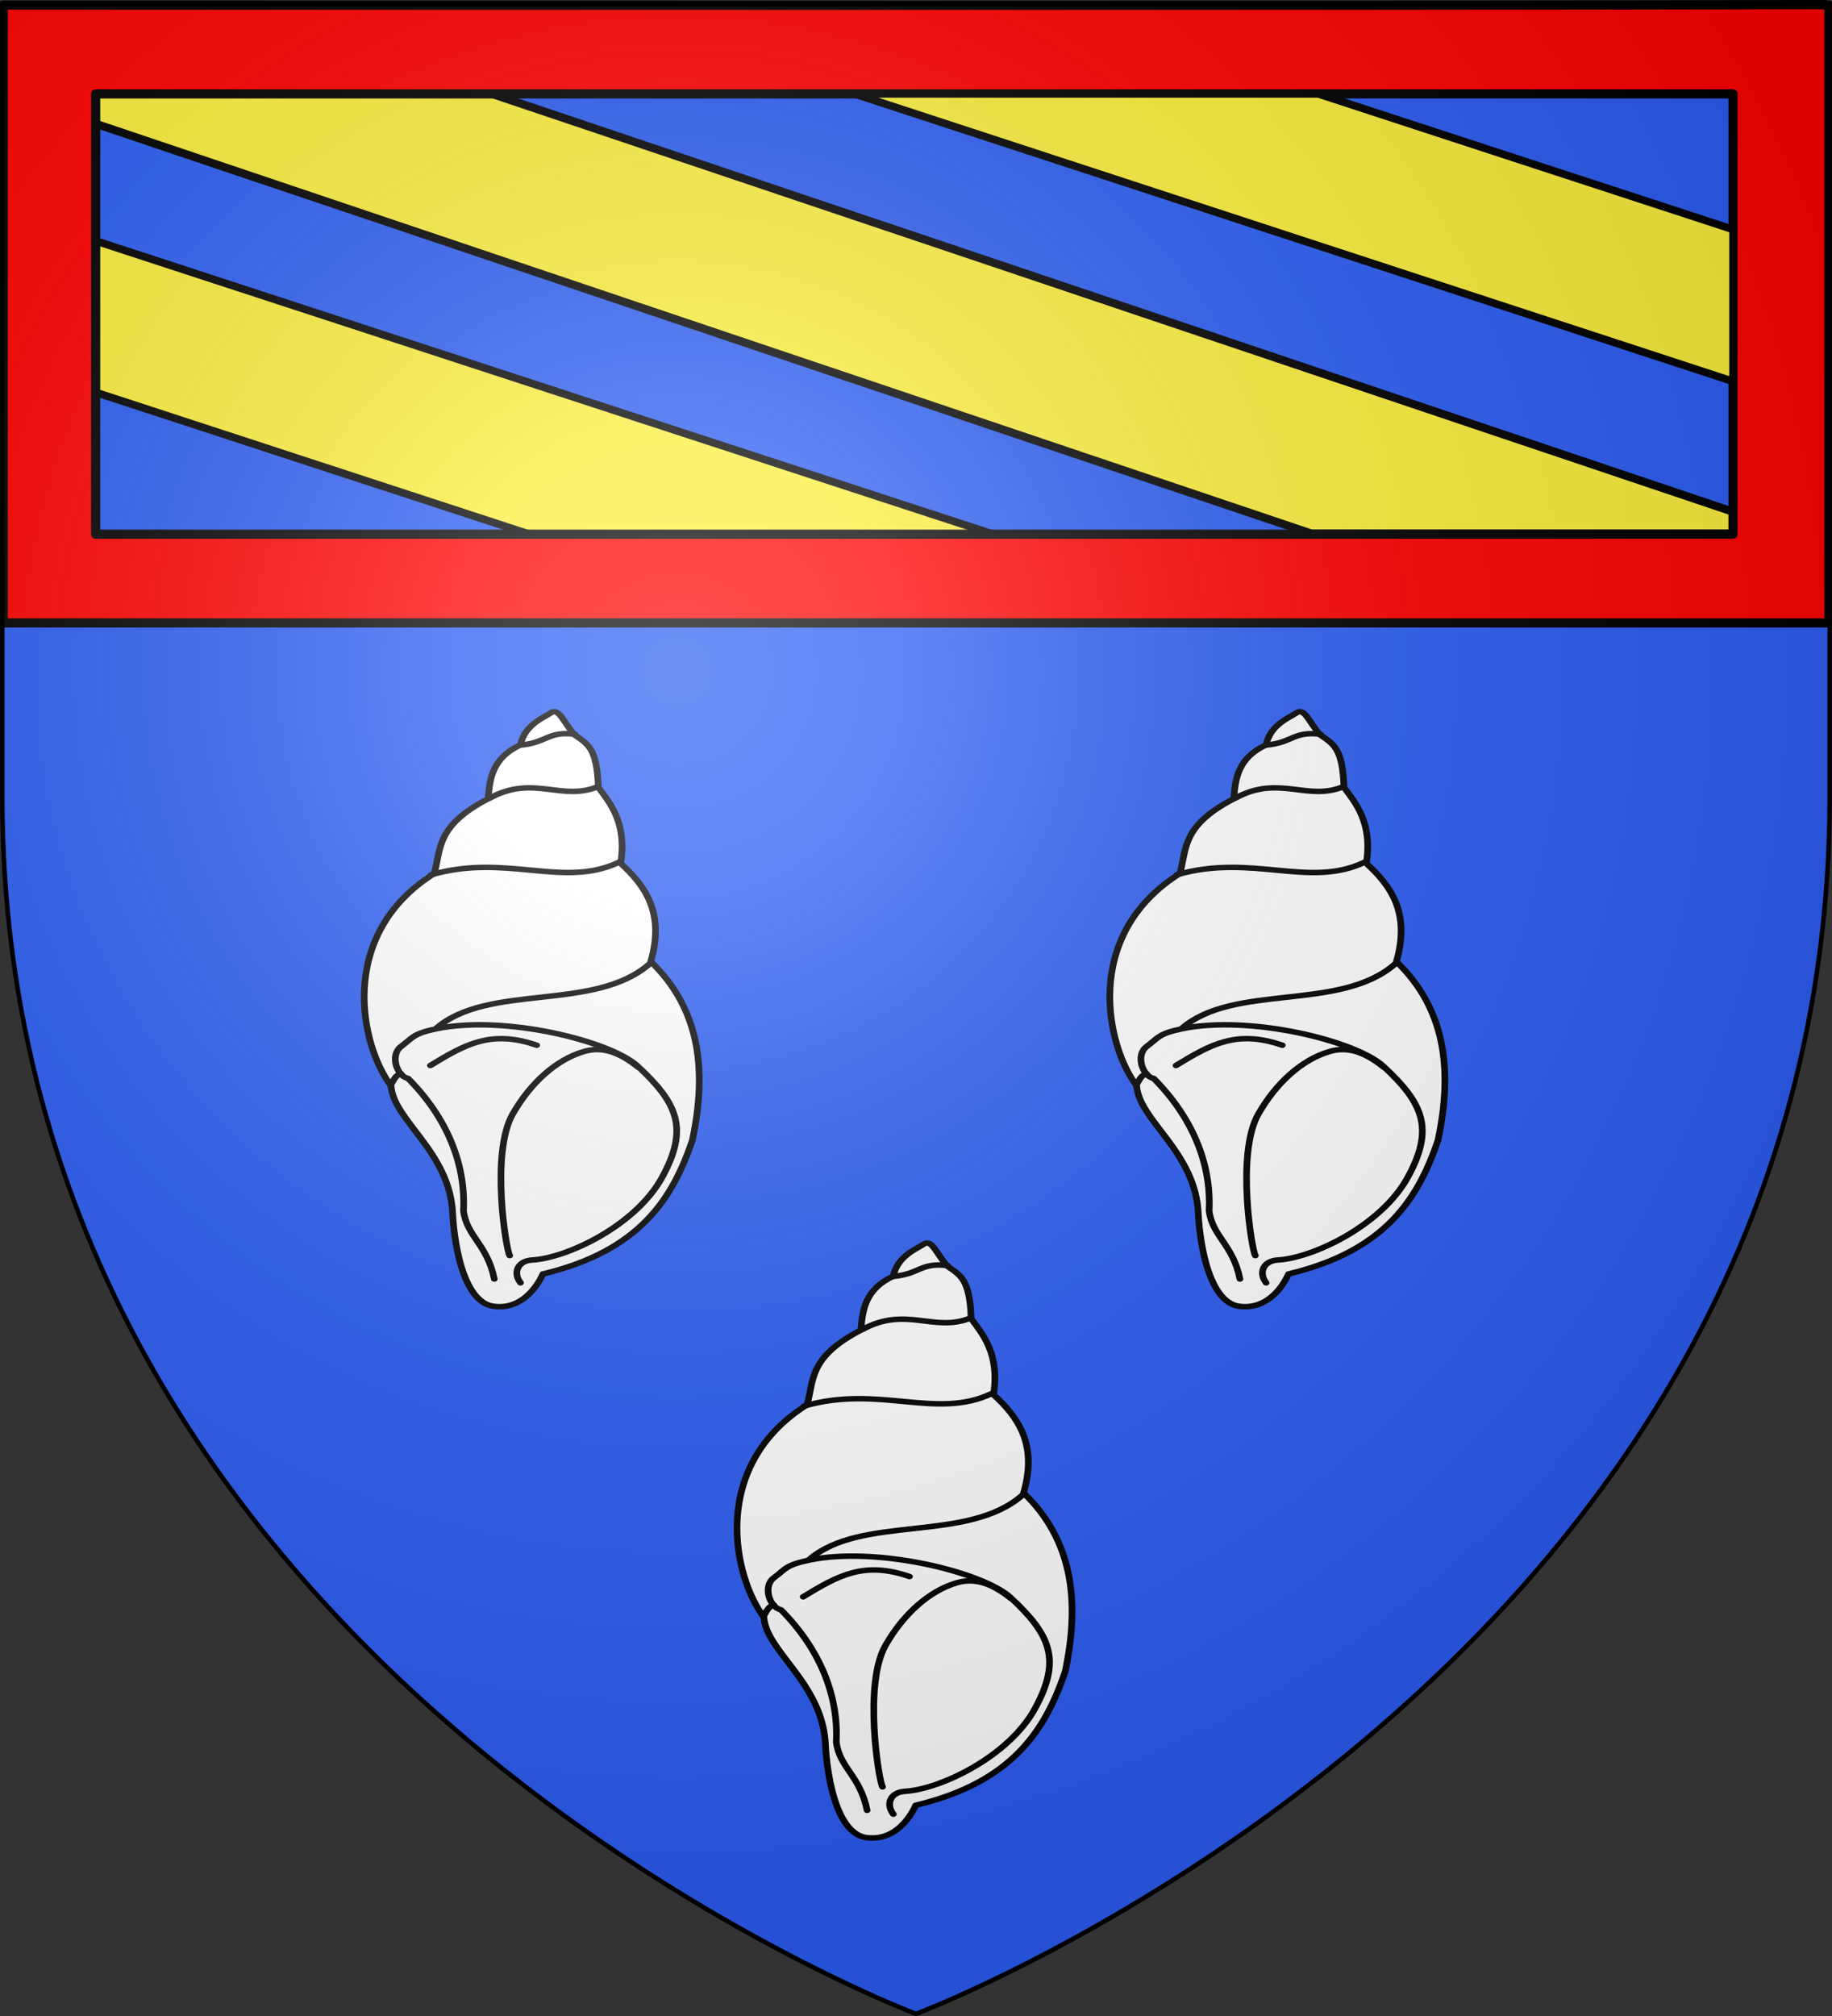 <svg xmlns="http://www.w3.org/2000/svg" xmlns:xlink="http://www.w3.org/1999/xlink" width="600" height="660" version="1.0"><rect width="100%" height="100%" fill="#333333" stroke="none"/><desc>Flag of Canton of Valais (Wallis)</desc><defs><g id="c"><path id="b" d="M0 0v1h.5z" transform="rotate(18 3.157 -.5)"/><use xlink:href="#b" width="810" height="540" transform="scale(-1 1)"/></g><g id="d"><use xlink:href="#c" width="810" height="540" transform="rotate(72)"/><use xlink:href="#c" width="810" height="540" transform="rotate(144)"/></g><g id="f"><path id="e" d="M0 0v1h.5z" transform="rotate(18 3.157 -.5)"/><use xlink:href="#e" width="810" height="540" transform="scale(-1 1)"/></g><g id="g"><use xlink:href="#f" width="810" height="540" transform="rotate(72)"/><use xlink:href="#f" width="810" height="540" transform="rotate(144)"/></g><g id="i"><path id="h" d="M0 0v1h.5z" transform="rotate(18 3.157 -.5)"/><use xlink:href="#h" width="810" height="540" transform="scale(-1 1)"/></g><g id="j"><use xlink:href="#i" width="810" height="540" transform="rotate(72)"/><use xlink:href="#i" width="810" height="540" transform="rotate(144)"/></g><g id="l"><path id="k" d="M0 0v1h.5z" transform="rotate(18 3.157 -.5)"/><use xlink:href="#k" width="810" height="540" transform="scale(-1 1)"/></g><g id="m"><use xlink:href="#l" width="810" height="540" transform="rotate(72)"/><use xlink:href="#l" width="810" height="540" transform="rotate(144)"/></g><g id="o"><path id="n" d="M0 0v1h.5z" transform="rotate(18 3.157 -.5)"/><use xlink:href="#n" width="810" height="540" transform="scale(-1 1)"/></g><g id="p"><use xlink:href="#o" width="810" height="540" transform="rotate(72)"/><use xlink:href="#o" width="810" height="540" transform="rotate(144)"/></g><g id="r"><path id="q" d="M0 0v1h.5z" transform="rotate(18 3.157 -.5)"/><use xlink:href="#q" width="810" height="540" transform="scale(-1 1)"/></g><g id="s"><use xlink:href="#r" width="810" height="540" transform="rotate(72)"/><use xlink:href="#r" width="810" height="540" transform="rotate(144)"/></g><g id="v"><path id="u" d="M0 0v1h.5z" transform="rotate(18 3.157 -.5)"/><use xlink:href="#u" width="810" height="540" transform="scale(-1 1)"/></g><g id="w"><use xlink:href="#v" width="810" height="540" transform="rotate(72)"/><use xlink:href="#v" width="810" height="540" transform="rotate(144)"/></g><g id="y"><path id="x" d="M0 0v1h.5z" transform="rotate(18 3.157 -.5)"/><use xlink:href="#x" width="810" height="540" transform="scale(-1 1)"/></g><g id="z"><use xlink:href="#y" width="810" height="540" transform="rotate(72)"/><use xlink:href="#y" width="810" height="540" transform="rotate(144)"/></g><g id="B"><path id="A" d="M0 0v1h.5z" transform="rotate(18 3.157 -.5)"/><use xlink:href="#A" width="810" height="540" transform="scale(-1 1)"/></g><g id="C"><use xlink:href="#B" width="810" height="540" transform="rotate(72)"/><use xlink:href="#B" width="810" height="540" transform="rotate(144)"/></g><g id="E"><path id="D" d="M0 0v1h.5z" transform="rotate(18 3.157 -.5)"/><use xlink:href="#D" width="810" height="540" transform="scale(-1 1)"/></g><g id="F"><use xlink:href="#E" width="810" height="540" transform="rotate(72)"/><use xlink:href="#E" width="810" height="540" transform="rotate(144)"/></g><g id="H"><path id="G" d="M0 0v1h.5z" transform="rotate(18 3.157 -.5)"/><use xlink:href="#G" width="810" height="540" transform="scale(-1 1)"/></g><g id="I"><use xlink:href="#H" width="810" height="540" transform="rotate(72)"/><use xlink:href="#H" width="810" height="540" transform="rotate(144)"/></g><g id="K"><path id="J" d="M0 0v1h.5z" transform="rotate(18 3.157 -.5)"/><use xlink:href="#J" width="810" height="540" transform="scale(-1 1)"/></g><g id="L"><use xlink:href="#K" width="810" height="540" transform="rotate(72)"/><use xlink:href="#K" width="810" height="540" transform="rotate(144)"/></g><g id="N"><path id="M" d="M0 0v1h.5z" transform="rotate(18 3.157 -.5)"/><use xlink:href="#M" width="810" height="540" transform="scale(-1 1)"/></g><g id="O"><use xlink:href="#N" width="810" height="540" transform="rotate(72)"/><use xlink:href="#N" width="810" height="540" transform="rotate(144)"/></g><g id="Q"><path id="P" d="M0 0v1h.5z" transform="rotate(18 3.157 -.5)"/><use xlink:href="#P" width="810" height="540" transform="scale(-1 1)"/></g><g id="R"><use xlink:href="#Q" width="810" height="540" transform="rotate(72)"/><use xlink:href="#Q" width="810" height="540" transform="rotate(144)"/></g><g id="T"><path id="S" d="M0 0v1h.5z" transform="rotate(18 3.157 -.5)"/><use xlink:href="#S" width="810" height="540" transform="scale(-1 1)"/></g><g id="U"><use xlink:href="#T" width="810" height="540" transform="rotate(72)"/><use xlink:href="#T" width="810" height="540" transform="rotate(144)"/></g><g id="W"><path id="V" d="M0 0v1h.5z" transform="rotate(18 3.157 -.5)"/><use xlink:href="#V" width="810" height="540" transform="scale(-1 1)"/></g><g id="X"><use xlink:href="#W" width="810" height="540" transform="rotate(72)"/><use xlink:href="#W" width="810" height="540" transform="rotate(144)"/></g><radialGradient xlink:href="#a" id="Z" cx="221.445" cy="226.331" r="300" fx="221.445" fy="226.331" gradientTransform="matrix(1.353 0 0 1.349 -77.63 -85.747)" gradientUnits="userSpaceOnUse"/><linearGradient id="a"><stop offset="0" style="stop-color:white;stop-opacity:.314"/><stop offset=".19" style="stop-color:white;stop-opacity:.251"/><stop offset=".6" style="stop-color:#6b6b6b;stop-opacity:.125"/><stop offset="1" style="stop-color:black;stop-opacity:.125"/></linearGradient></defs><g style="display:inline"><path d="M300 658.5S1.5 546.18 1.5 260.728V2.176h597v258.552C598.5 546.18 300 658.5 300 658.5z" style="opacity:1;fill:none;fill-opacity:1;fill-rule:evenodd;stroke:#000;stroke-width:3;stroke-linecap:butt;stroke-linejoin:miter;stroke-miterlimit:4;stroke-dasharray:none;stroke-opacity:1"/></g><g style="display:inline"><path d="M300 658.5s298.5-112.32 298.5-397.772V2.176H1.5v258.552C1.5 546.18 300 658.5 300 658.5" style="display:inline;fill:#2b5df2;fill-opacity:1;fill-rule:evenodd;stroke:none;stroke-width:1px;stroke-linecap:butt;stroke-linejoin:miter;stroke-opacity:1"/><path d="m31.257 78.835 294.058 96.064-151.934-.005L31.25 128.427Z" style="display:inline;fill:#fcef3c;fill-opacity:1;stroke:#000;stroke-width:2.5;stroke-dasharray:none;stroke-opacity:1"/><g style="display:inline" transform="matrix(.814 0 0 .669 298.63 415.298)"><g id="Y"><path d="M295.517 316.601c-39.04 11.312-52.195 36.929-60.149 65.42-6.136 35.174-2.72 64.646 16.743 87.433-5.733 23.844 2.32 37.27 12.092 48.058-2.602 20.07 4.484 29.774 8.991 37.205.558 19.307 4.16 21.108 9.611 25.734 4.54 6.33 6.268 13.574 9.64 10.622 2.214-1.938 10.493-5.601 12.064-15.583 11.314-6.28 12.446-16.52 13.022-26.354 21.275-13.402 18.86-24.785 21.703-36.585 39.521-30.152 29.537-84.458 17.363-103.866-.871-17.009-23.866-32.283-24.804-62.94 0 0-1.384-42.468-16.433-44.956-13.874-2.294-19.843 15.812-19.843 15.812" style="fill:#fff;fill-rule:evenodd;stroke:#000;stroke-width:2.682;stroke-linecap:round;stroke-linejoin:round;stroke-miterlimit:4;stroke-dasharray:none;stroke-opacity:1" transform="rotate(180 148.536 289.624)"/><path d="M304.509 312.26c3.178 4.961 1.137 10.762-4.65 11.162-14.17.98-41.78 16.898-52.399 40.616-10.619 23.719-6.242 36.018 9.922 54.259 11.064 12.485 53.822 25.148 80.922 18.292 9.664-2.445 9.534-4.418 14.262-8.681 4.603-4.15 1.702-14.619-2.804-15.615-15.412-18.866-23.257-41.477-22.306-64.788-1.292-12.567-9.603-16.45-12.406-33.384M273.504 555.027c14.58-7.245 25.841 6.101 43.407-5.58M264.823 518.132c22.462-13.087 45.297 4.46 75.651-6.201M252.42 468.524c22.151-23.91 65.237-9.36 86.194-31.935M282.602 580.686c10.958 1.682 11.238-4.15 21.944-5.287" style="fill:none;stroke:#000;stroke-width:2.682;stroke-linecap:round;stroke-linejoin:round;stroke-miterlimit:4;stroke-dasharray:none;stroke-opacity:1" transform="rotate(180 148.536 289.624)"/><path d="M257.072 417.677c8.13 7.941 14.988 10.274 22.013 7.75 11.003-3.952 21.319-15.176 28.545-30.51 9.062-19.23 2.664-66.827 1.22-69.324" style="fill:none;stroke:#000;stroke-width:2.682;stroke-linecap:round;stroke-linejoin:round;stroke-miterlimit:4;stroke-dasharray:none;stroke-opacity:1" transform="rotate(180 148.536 289.624)"/><path d="M297.998 428.528c18.274 7.65 28.638.584 42.786-9.921" style="fill:none;stroke:#000;stroke-width:2.682;stroke-linecap:round;stroke-linejoin:miter;stroke-miterlimit:4;stroke-dasharray:none;stroke-opacity:1" transform="rotate(180 148.536 289.624)"/><path d="M352.566 414.517c2.02-.235 3.05-3.112 4.231-5.584" style="display:inline;fill:none;stroke:#000;stroke-width:2.682;stroke-linecap:round;stroke-linejoin:miter;stroke-miterlimit:4;stroke-dasharray:none;stroke-opacity:1" transform="rotate(180 148.536 289.624)"/></g><use xlink:href="#Y" width="600" height="660" transform="translate(150 -260)"/><use xlink:href="#Y" width="600" height="660" transform="translate(-150 -260)"/></g><path d="m429.611 174.723-416.2-140.25V19.22h113.487l448.116 150.829-.007 4.67z" style="display:inline;fill:#fcef3c;fill-opacity:1;stroke:#000;stroke-width:2.657;stroke-dasharray:none;stroke-opacity:1"/><path d="M1.063 1.682v200.38l-.002 1.879.523-.001H599V1.695h-1.143v-.193c-198.519.43-397.928.18-596.794.18m30.269 29.056h536.254v144.156H31.332Z" style="display:inline;opacity:1;fill:red;fill-opacity:1;fill-rule:nonzero;stroke:#000;stroke-width:3.004;stroke-linecap:round;stroke-linejoin:round;stroke-miterlimit:4;stroke-dasharray:none;stroke-dashoffset:0;stroke-opacity:1"/><path d="M279.855 30.738h151.91L567.59 75.122l-.004 49.733z" style="fill:#fcef3c;fill-opacity:1;stroke:#000;stroke-width:2.5;stroke-dasharray:none;stroke-opacity:1"/></g><g style="display:inline"><path d="M300 658.5s298.5-112.32 298.5-397.772V2.176H1.5v258.552C1.5 546.18 300 658.5 300 658.5" style="opacity:1;fill:url(#Z);fill-opacity:1;fill-rule:evenodd;stroke:none;stroke-width:1px;stroke-linecap:butt;stroke-linejoin:miter;stroke-opacity:1"/></g></svg>